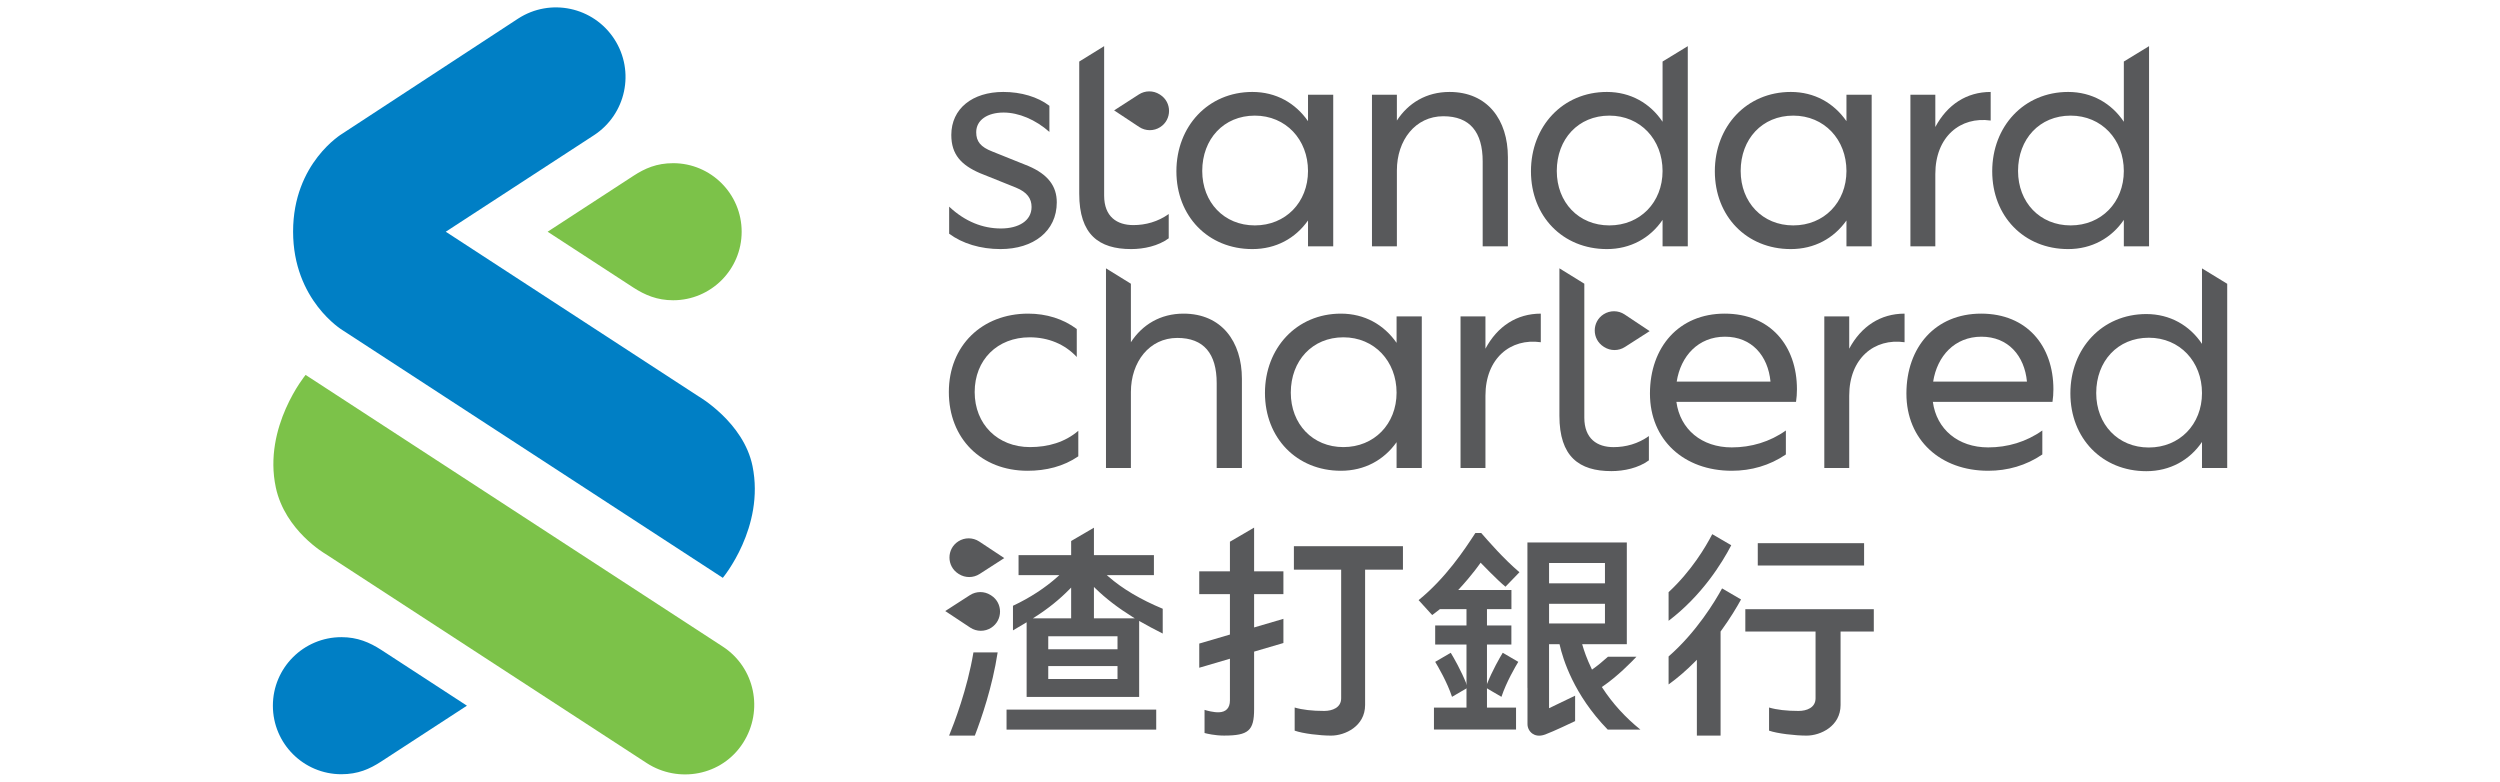 <?xml version="1.0" encoding="UTF-8"?>
<svg id="_圖層_2" data-name="圖層 2" xmlns="http://www.w3.org/2000/svg" viewBox="0 0 3821.03 1195.41">
  <defs>
    <style>
      .cls-1 {
        fill: #7cc249;
      }

      .cls-1, .cls-2, .cls-3, .cls-4 {
        stroke-width: 0px;
      }

      .cls-2 {
        fill: #58595b;
      }

      .cls-3 {
        fill: #007fc5;
      }

      .cls-4 {
        fill: #fff;
      }
    </style>
  </defs>
  <g id="Trustmark">
    <rect class="cls-4" width="3821.03" height="1195.41"/>
    <g>
      <path class="cls-1" d="M988.61,1166.39l-491.31-319.86s-61.62-35.42-75.73-101.42c-19.81-92.67,45.51-172.1,45.51-172.1l637.65,415.27c49.19,32.07,62.62,97.65,31,147.12-32.48,50.81-99.23,62.03-147.12,31Z"/>
      <path class="cls-3" d="M523.23,504.46s-75.26-45.44-75.26-150.55,75.23-149.62,75.23-149.62L791.8,28.49c49.23-32,115.08-18.03,147.08,31.19,32,49.23,18.03,115.08-31.19,147.08l-226.38,147.42,385.72,251.2s69.43,39.79,83.11,106.93c19.09,93.68-45.39,170.86-45.39,170.86l-581.51-378.71Z"/>
      <path class="cls-1" d="M1028.81,249.42c-25.23,0-43.17,7.95-60.68,19.35l-131.13,85.4,131.13,85.4c17.68,11.38,36.23,19.35,60.68,19.35,57.85,0,104.75-46.9,104.75-104.75s-46.9-104.77-104.75-104.76"/>
      <path class="cls-3" d="M521.84,1183.34c25.22,0,43.17-7.95,60.68-19.35l131.13-85.4-131.13-85.4c-17.68-11.38-36.23-19.35-60.68-19.35-57.85,0-104.76,46.9-104.76,104.76s46.9,104.77,104.76,104.75"/>
    </g>
    <g>
      <g>
        <g>
          <path class="cls-2" d="M1574.31,683.34c27.73,0,53.58-7.52,73.79-24.91v39.01c-22.56,15.51-49.35,22.09-77.55,22.09-70.97,0-120.32-49.35-120.32-120.32s50.76-119.85,121.26-119.85c27.73,0,53.58,7.99,74.26,23.5v42.77c-18.33-19.74-43.71-30.08-71.91-30.08-49.35,0-84.13,34.31-84.13,83.66s35.25,84.13,84.6,84.13Z"/>
          <path class="cls-2" d="M1728.47,715.3h-38.07v-305.16l38.07,23.53v89.4c17.39-26.79,45.12-43.71,80.37-43.71,58.28,0,89.3,42.77,89.3,99.64v136.3h-38.54v-129.72c0-45.12-19.74-69.09-60.16-69.09-42.77,0-70.97,36.66-70.97,82.72v116.09Z"/>
          <path class="cls-2" d="M2134.54,675.82c-19.27,27.26-48.88,43.71-85.07,43.71-67.68,0-116.09-50.29-116.09-118.91s48.41-121.26,116.09-121.26c36.19,0,65.8,16.92,85.07,44.65v-40.42h38.54v231.71h-38.54v-39.48ZM1972.87,600.15c0,47.94,33.37,83.19,80.37,83.19s81.3-35.25,81.3-83.19-33.84-84.6-81.3-84.6-80.37,35.72-80.37,84.6Z"/>
          <path class="cls-2" d="M2270.37,715.3h-38.07v-231.71h38.07v49.35c18.33-34.31,47.94-53.58,84.6-53.58v43.71c-46.06-6.58-84.6,24.44-84.6,81.78v110.45Z"/>
          <path class="cls-2" d="M2745.06,614.25h-182.83c5.64,41.83,38.54,69.56,84.6,69.56,29.61,0,58.28-8.46,82.72-25.85v36.66c-24.91,16.92-53.11,24.91-82.72,24.91-72.85,0-125.02-47-125.02-117.97s44.18-122.2,114.21-122.2,110.45,49.35,110.45,115.62c0,6.58-.47,13.16-1.41,19.27ZM2562.7,583.23h143.35c-3.76-39.48-28.67-68.62-69.56-68.62s-67.68,29.61-73.79,68.62Z"/>
          <path class="cls-2" d="M2826.36,715.3h-38.07v-231.71h38.07v49.35c18.33-34.31,47.94-53.58,84.6-53.58v43.71c-46.06-6.58-84.6,24.44-84.6,81.78v110.45Z"/>
          <path class="cls-2" d="M3137.03,614.25h-182.83c5.64,41.83,38.54,69.56,84.6,69.56,29.61,0,58.28-8.46,82.72-25.85v36.66c-24.91,16.92-53.11,24.91-82.72,24.91-72.85,0-125.02-47-125.02-117.97s44.18-122.2,114.21-122.2,110.45,49.35,110.45,115.62c0,6.58-.47,13.16-1.41,19.27ZM2954.67,583.23h143.35c-3.76-39.48-28.67-68.62-69.56-68.62s-67.68,29.61-73.79,68.62Z"/>
          <path class="cls-2" d="M3365.56,675.51c-18.8,27.73-48.88,44.65-85.07,44.65-67.68,0-116.09-50.29-116.09-118.91s48.41-121.26,116.09-121.26c36.19,0,66.27,17.39,85.07,45.59v-115.38l38.54,23.54v281.54s-38.54,0-38.54,0v-39.78ZM3203.88,600.78c0,47.94,33.37,83.19,80.37,83.19s81.3-35.25,81.3-83.19-33.84-84.6-81.3-84.6-80.37,35.72-80.37,84.6Z"/>
          <path class="cls-2" d="M2421.49,638.28c0,32.43,19.74,45.12,44.65,45.12,18.8,0,37.6-5.17,54.05-16.92v37.13c-15.98,11.75-38.07,16.45-57.34,16.45-49.35,0-79.43-22.09-79.43-84.6v-225.36l38.07,23.53v204.65Z"/>
          <path class="cls-2" d="M2483.02,480.57c-9.67-6.38-22.18-6.49-31.96-.28-18.16,11.54-18.18,38.03-.04,49.6l.81.52c9.66,6.16,22.03,6.15,31.68-.04l37.86-24.28-38.35-25.52Z"/>
        </g>
        <g>
          <path class="cls-2" d="M1529.66,349.21c27.26,0,47-11.75,47-32.9,0-12.69-6.58-22.56-23.97-29.61l-54.99-22.09c-28.2-12.22-43.71-28.2-43.71-58.28,0-40.42,32.43-65.8,79.43-65.8,27.26,0,52.64,7.52,70.5,21.15v39.95c-21.15-18.8-47-29.61-70.03-29.61-24.44,0-41.83,11.28-41.83,30.08,0,14.1,6.58,22.56,24.91,29.61l54.99,22.09c29.61,12.69,43.24,30.55,43.24,55.46,0,44.18-35.72,71.44-86.01,71.44-30.55,0-58.28-8.46-78.49-23.5v-41.36c24.44,23.03,51.7,33.37,78.96,33.37Z"/>
          <path class="cls-2" d="M1687.58,298.92c0,32.43,19.74,45.12,44.65,45.12,18.8,0,37.6-5.17,54.05-16.92v37.13c-15.98,11.75-38.07,16.45-57.34,16.45-49.35,0-79.43-22.09-79.43-84.6V94.08l38.07-23.55v228.4Z"/>
          <path class="cls-2" d="M1999.18,336.99c-19.26,27.26-48.88,43.71-85.07,43.71-67.68,0-116.09-50.29-116.09-118.91s48.41-121.26,116.09-121.26c36.19,0,65.8,16.92,85.07,44.65v-40.42h38.54v231.71h-38.54v-39.48ZM1837.51,261.32c0,47.94,33.37,83.19,80.37,83.19s81.3-35.25,81.3-83.19-33.84-84.6-81.3-84.6-80.37,35.72-80.37,84.6Z"/>
          <path class="cls-2" d="M2135.01,376.47h-38.07v-231.71h38.07v39.48c17.39-26.79,45.12-43.71,80.37-43.71,58.28,0,89.3,42.77,89.3,99.64v136.3h-38.54v-129.72c0-45.12-19.74-69.09-60.16-69.09-42.77,0-70.97,36.66-70.97,82.72v116.09Z"/>
          <path class="cls-2" d="M2541.09,336.05c-18.8,27.73-48.88,44.65-85.07,44.65-67.68,0-116.09-50.29-116.09-118.91s48.41-121.26,116.09-121.26c36.19,0,66.27,17.39,85.07,45.59v-92.06l38.54-23.52v305.93h-38.54v-40.42ZM2379.41,261.32c0,47.94,33.37,83.19,80.37,83.19s81.3-35.25,81.3-83.19-33.84-84.6-81.3-84.6-80.37,35.72-80.37,84.6Z"/>
          <path class="cls-2" d="M3246.09,336.05c-18.8,27.73-48.88,44.65-85.07,44.65-67.68,0-116.09-50.29-116.09-118.91s48.41-121.26,116.09-121.26c36.19,0,66.27,17.39,85.07,45.59v-92.06l38.54-23.52v305.93h-38.54v-40.42ZM3084.41,261.32c0,47.94,33.37,83.19,80.37,83.19s81.3-35.25,81.3-83.19-33.84-84.6-81.3-84.6-80.37,35.72-80.37,84.6Z"/>
          <path class="cls-2" d="M2822.14,336.99c-19.27,27.26-48.88,43.71-85.07,43.71-67.68,0-116.09-50.29-116.09-118.91s48.41-121.26,116.09-121.26c36.19,0,65.8,16.92,85.07,44.65v-40.42h38.54v231.71h-38.54v-39.48ZM2660.47,261.32c0,47.94,33.37,83.19,80.37,83.19s81.3-35.25,81.3-83.19-33.84-84.6-81.3-84.6-80.37,35.72-80.37,84.6Z"/>
          <path class="cls-2" d="M2957.97,376.47h-38.07v-231.71h38.07v49.35c18.33-34.31,47.94-53.58,84.6-53.58v43.71c-46.06-6.58-84.6,24.44-84.6,81.78v110.45Z"/>
          <path class="cls-2" d="M1741.25,194.14c9.68,6.36,22.2,6.44,31.96.2,18.13-11.58,18.09-38.08-.07-49.6l-.81-.51c-9.68-6.14-22.04-6.09-31.68.12l-37.81,24.37,38.41,25.43Z"/>
        </g>
      </g>
      <g>
        <g>
          <path class="cls-2" d="M2144.27,834.79h-166.67v35.89h72.24v196.66c0,14.2-13.41,19.27-25.96,19.27-18.32,0-33.47-1.76-45.1-5.23v35.35c12.84,4.56,38.87,7.59,55.68,7.59,21.58,0,51.97-14.5,51.97-46.75v-206.89h57.84v-35.89Z"/>
          <rect class="cls-2" x="2686.6" y="830.2" width="162.5" height="34.13"/>
          <path class="cls-2" d="M2863.92,931.07h-196.35v34.13h107.34v102.14c0,14.2-13.41,19.26-25.96,19.26-18.33,0-33.49-1.76-45.1-5.23v35.35c12.72,4.49,40.09,7.59,57.32,7.59,21.58,0,51.97-14.5,51.97-46.75v-112.37h50.79v-34.13Z"/>
          <path class="cls-2" d="M2632.02,899.33c-10.71,19.66-38.87,66.55-81.73,104v42.79c13.94-10.04,27.73-21.96,41.03-35.48l2.19-2.22v115.88h36.24v-159.06l.24-.33c14.46-19.79,24.78-37.22,31.03-48.67l-28.99-16.92Z"/>
          <path class="cls-2" d="M2550.29,905.07v43.8c51.23-38.95,81.77-88.52,95.77-115.49l-29.04-16.95c-10.14,19.67-31.8,56.17-66.73,88.65Z"/>
          <path class="cls-2" d="M1916.79,1083.92v-87.97l44.79-13.16v-36.95l-44.79,13.16v-50.93h44.79v-34.83h-44.79v-66.84l-36.95,21.56v45.28h-46.91v34.83h46.91v61.78l-46.89,13.78v36.95l46.89-13.78v63.72c0,11.51-5.87,17.79-16.97,18.16-8.07.21-17.93-2.49-21.83-3.71v35.36c3.35.91,15.56,3.93,29.77,3.93,37.39,0,45.98-7.54,45.98-40.34Z"/>
          <path class="cls-2" d="M2272.31,1046.49l-1.72,4.4,24.24,14.15c7.44-22.47,21.51-46.51,25.73-53.46l-23.77-13.88c-4.32,7.13-16.06,27.3-24.47,48.78Z"/>
          <path class="cls-2" d="M2243.53,1050.89l-1.72-4.4c-8.46-21.59-20.17-41.68-24.48-48.78l-23.77,13.87c4.21,6.95,18.29,30.98,25.73,53.46l24.24-14.15Z"/>
          <path class="cls-2" d="M2383.85,985.59c4.76,21.23,21.45,76.26,73.37,129.49h49.94c-22.94-18.43-42.5-39.94-58.18-63.99l-.68-1.05,1.03-.71c22.89-15.6,44.37-37.64,51.8-45.55h-43.56c-8.14,7.38-15.91,13.7-23.11,18.78l-1.23.87-.65-1.36c-7.27-15.03-11.57-27.79-13.89-35.84l-.47-1.63h68.23v-155.45h-151.92v221.48l.1,1.28v54.82c0,5.75,2.9,11.34,7.57,14.58,3.64,2.53,9.98,4.8,19.53,1.27,12.96-4.81,40.84-18.13,45.68-20.45l.02-38.87-39.84,19.16v-97.82h16.02l.22,1ZM2367.61,860.45h85.43v31.12h-85.43v-31.12ZM2367.61,922.88h85.43v30.06h-85.43v-30.06Z"/>
          <path class="cls-2" d="M2228.7,901.8h81.39v29.19h-37.38v24.96h37.3v29.18h-37.3v96.36h44.43v33.58h-125.47v-33.58h49.73v-96.36h-47.85v-29.18h47.85v-24.96l-40.61.03c-4.44,3.62-7.99,6.04-11.83,9.04l-20.75-22.81c41.5-33.75,70.05-76.83,86.73-102.56h9.02c11,12.55,33.92,39.12,58.38,59.93l-21.37,22.13c-11.92-9.61-38.01-36.73-38.01-36.73,0,0-11.69,17.51-34.26,41.78Z"/>
        </g>
        <g>
          <rect class="cls-2" x="1538.42" y="1084.57" width="228.76" height="30.59"/>
          <path class="cls-2" d="M1777.12,968.37v-37.95c-33.8-14.05-61.67-30.57-82.85-49.1l-2.55-2.24h71.94v-30.59h-91.68v-41.95l-34.82,20.32v21.62h-80.39v30.59h62.34l-2.47,2.22c-18.96,17.1-42.6,32.51-68.4,44.58v37.62l20.87-12.4v114.15h171.99v-116.26l1.93,1.14c6.6,3.9,23.86,13.17,34.11,18.23ZM1582.29,942.75c19.92-12.71,37.15-26.6,52.67-42.48l2.19-2.24v47.07h-58.54l3.69-2.35ZM1708.02,1037.84h-105.86v-19.83h105.86v19.83ZM1708.02,992.35h-105.86v-19.83h105.86v19.83ZM1671.97,945.1v-48.03l2.17,2.12c15.57,15.22,34.6,29.88,56.55,43.55l3.79,2.36h-62.51Z"/>
          <path class="cls-2" d="M1496.61,827.61c-9.66-6.34-22.16-6.43-31.89-.2-18.09,11.55-18.05,37.99.08,49.49l.81.51c9.66,6.13,22,6.08,31.61-.12l37.72-24.31-38.32-25.37Z"/>
          <path class="cls-2" d="M1483.04,959.3c9.66,6.34,22.16,6.43,31.89.2,18.09-11.55,18.05-37.99-.08-49.49l-.81-.51c-9.66-6.13-22-6.08-31.61.12l-37.72,24.31,38.32,25.37Z"/>
          <path class="cls-2" d="M1487.8,997.18c-9.31,56.06-29.79,109.12-37.18,127.08h39.35c9.96-25.87,26.92-74.99,34.83-127.08h-36.99Z"/>
        </g>
      </g>
    </g>
  </g>
</svg>